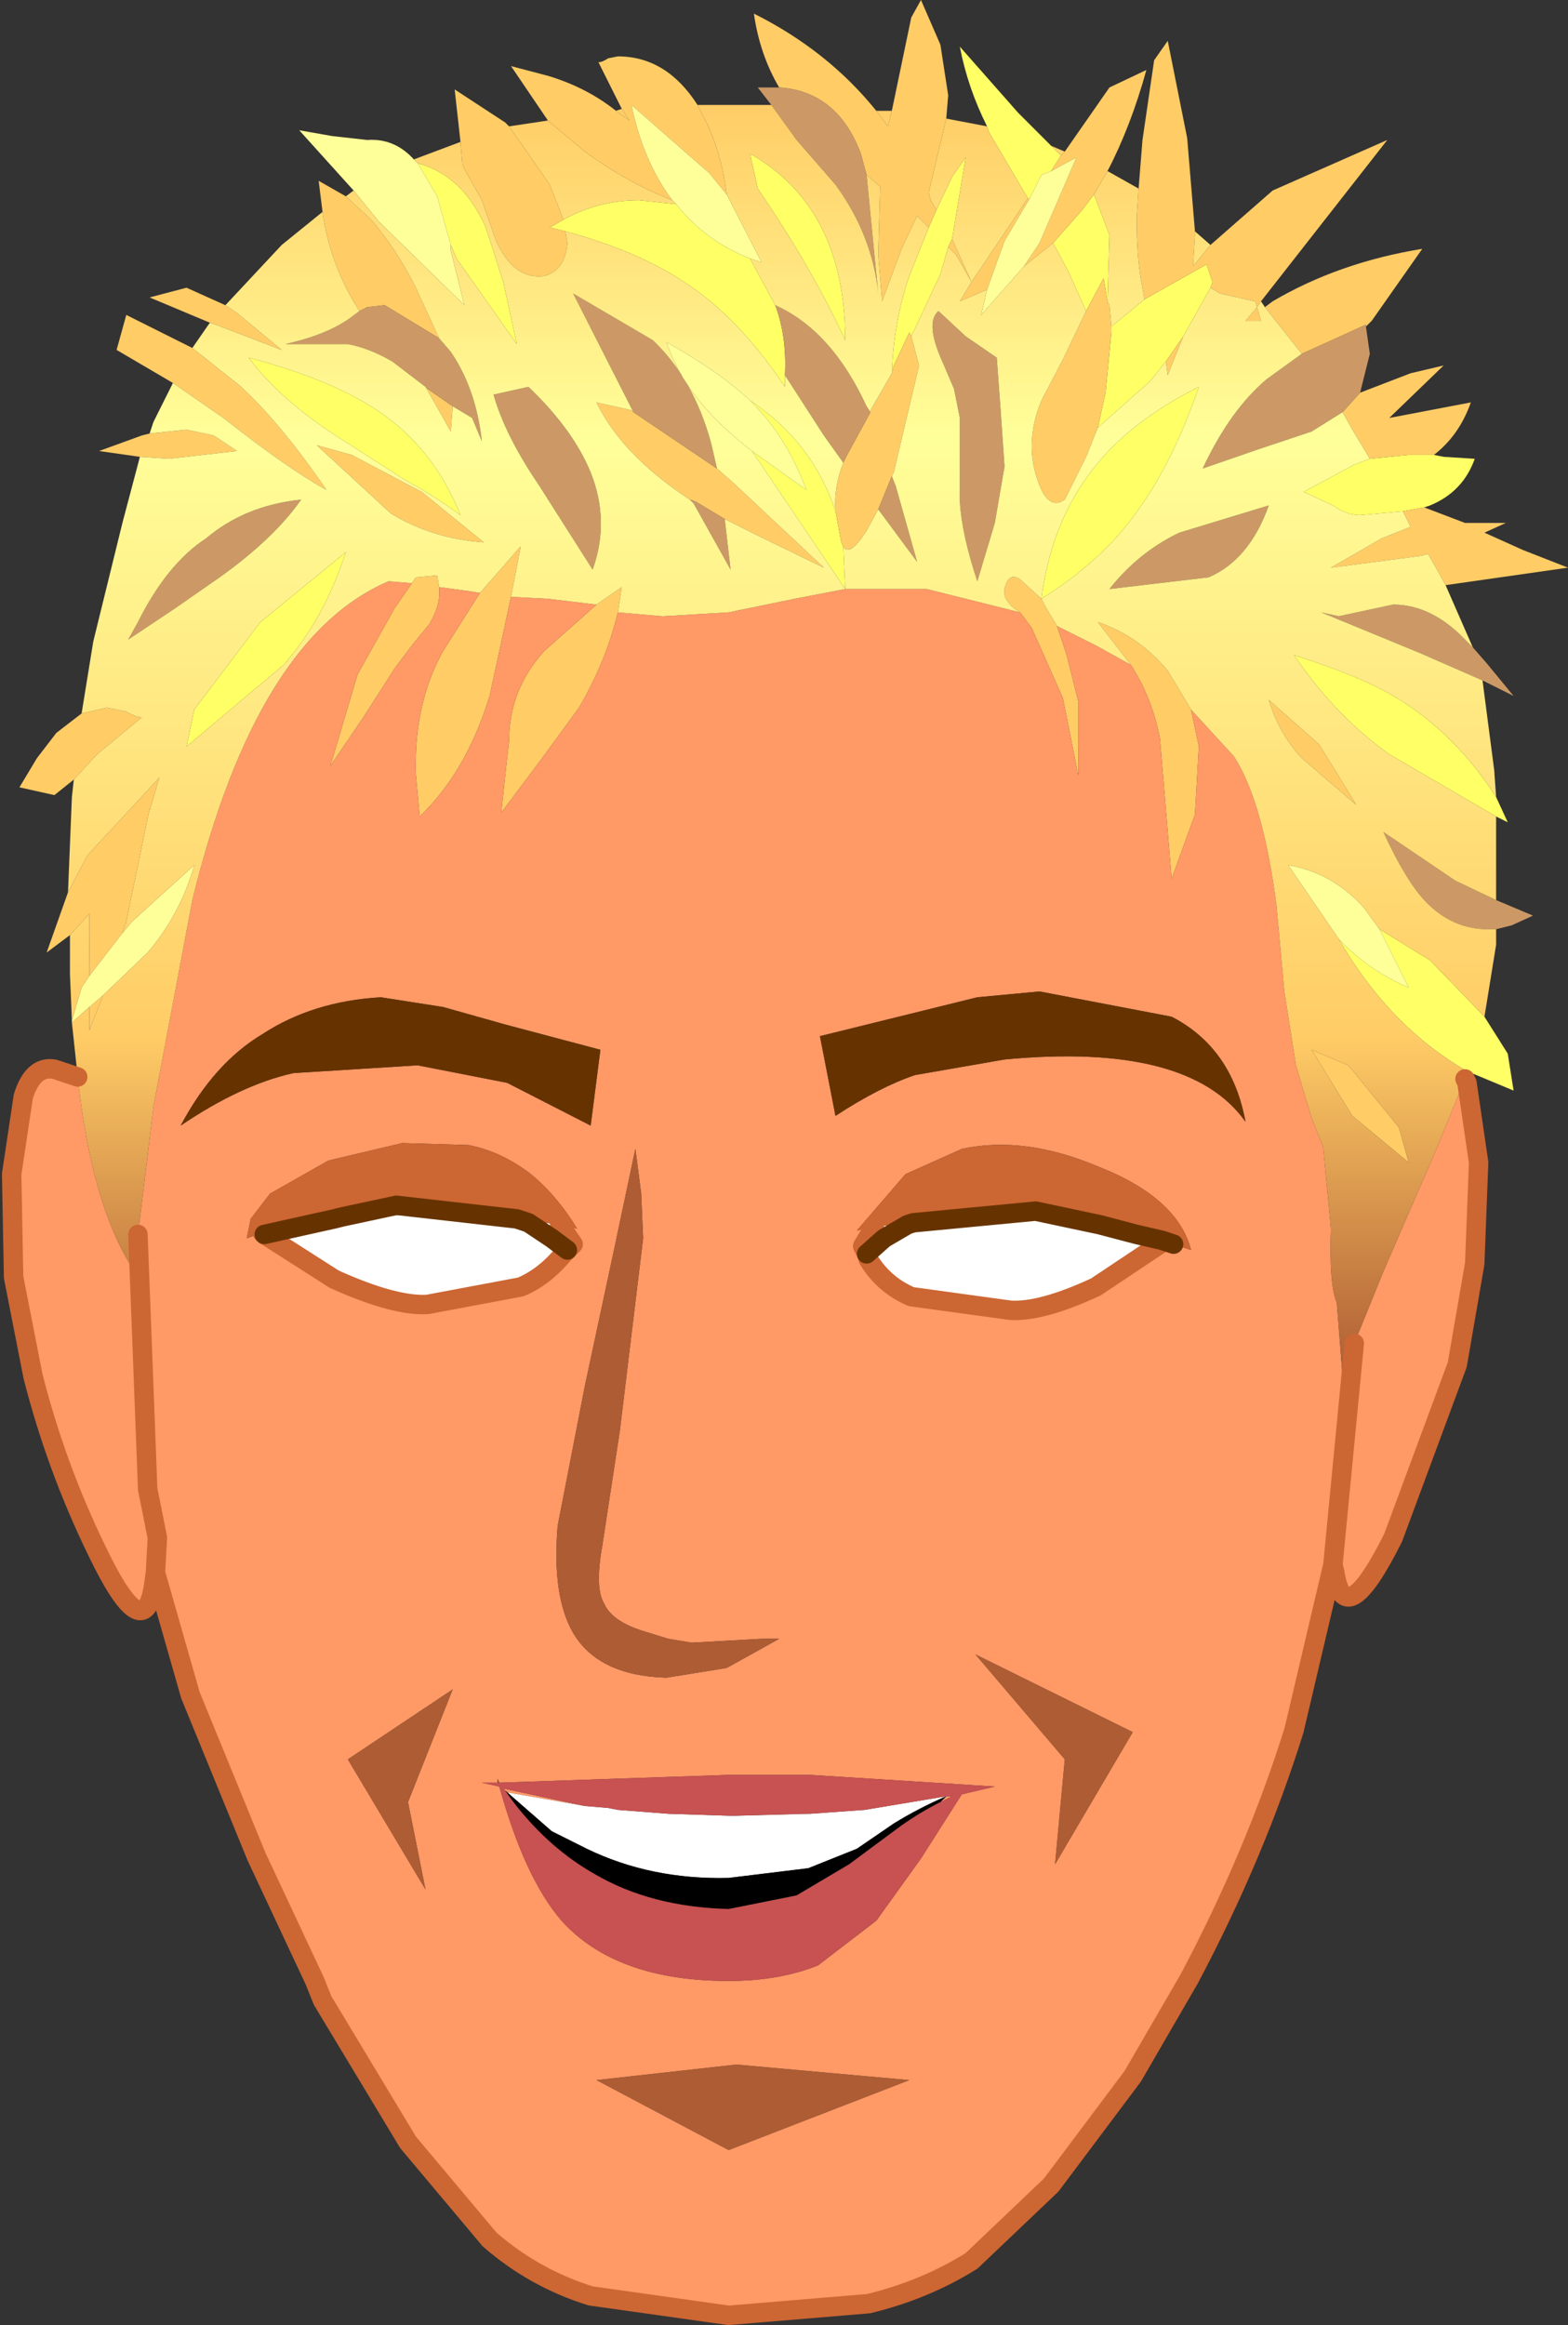 <?xml version="1.0" encoding="UTF-8" standalone="no"?>
<svg xmlns:xlink="http://www.w3.org/1999/xlink" height="59.8px" width="40.35px" xmlns="http://www.w3.org/2000/svg">
  <rect width="100%" height="100%" fill="#333333" stroke="none"/>
  <g transform="matrix(1.0, 0.0, 0.0, 1.0, 21.3, 32.8)">
    <path d="M15.6 -21.1 L15.85 -21.05 16.65 -21.0 Q16.35 -20.15 15.5 -19.8 L15.35 -19.75 14.8 -19.65 13.7 -19.55 Q13.35 -19.55 13.0 -19.8 L12.25 -20.15 13.55 -20.85 13.95 -21.0 14.95 -21.1 15.6 -21.1 M17.2 -12.3 L17.5 -11.65 17.2 -11.8 14.45 -13.4 Q13.05 -14.4 12.0 -15.95 13.9 -15.35 14.8 -14.75 16.05 -13.95 17.0 -12.6 L17.2 -12.3 M16.9 -6.65 L17.5 -5.7 17.65 -4.75 16.45 -5.25 Q14.45 -6.4 13.15 -8.65 13.9 -7.85 14.95 -7.4 L14.2 -8.9 15.5 -8.1 16.9 -6.65 M4.1 -29.55 Q3.6 -30.55 3.4 -31.6 L4.9 -29.9 5.75 -29.05 6.0 -28.8 5.75 -28.4 5.5 -28.3 5.2 -27.7 5.15 -27.7 4.15 -29.4 4.1 -29.55 M8.15 -25.1 L9.75 -26.0 9.9 -25.55 9.85 -25.4 9.15 -24.15 8.7 -23.5 8.3 -23.0 6.95 -21.8 7.15 -22.7 7.3 -24.25 7.3 -24.4 8.15 -25.1 M2.8 -27.4 L3.2 -28.25 3.55 -28.75 3.2 -26.65 3.1 -26.45 2.9 -25.75 2.15 -24.15 2.1 -24.25 1.7 -23.4 1.65 -23.2 Q1.7 -24.55 2.1 -25.7 L2.6 -26.95 2.8 -27.4 M0.4 -18.75 L0.45 -17.65 -1.95 -21.2 -0.55 -20.2 Q-1.05 -21.55 -1.95 -22.45 L-2.0 -22.5 Q-0.4 -21.45 0.2 -19.65 L0.35 -18.85 0.4 -18.75 M5.5 -17.4 Q5.75 -19.35 6.8 -20.7 7.75 -21.95 9.55 -22.85 8.9 -20.95 8.0 -19.7 7.1 -18.4 5.5 -17.4 M5.8 -26.55 L6.55 -27.4 6.85 -27.8 7.25 -26.75 7.2 -25.05 7.1 -25.65 6.65 -24.8 6.2 -25.8 5.8 -26.55 M-1.35 -24.95 Q-1.05 -24.15 -1.1 -23.15 L-1.1 -22.85 Q-2.3 -24.65 -3.7 -25.55 -4.9 -26.35 -6.75 -26.85 L-7.15 -26.95 -6.8 -27.15 Q-5.9 -27.65 -4.85 -27.65 L-3.9 -27.55 Q-3.15 -26.6 -2.0 -26.15 L-1.35 -24.95 M-9.7 -26.5 L-10.05 -27.75 -10.55 -28.6 Q-9.4 -28.3 -8.8 -26.95 L-8.35 -25.55 -8.0 -23.95 -9.55 -26.15 -9.7 -26.5 M-2.0 -28.85 Q0.45 -27.45 0.45 -24.05 -0.4 -25.9 -1.8 -27.95 L-2.0 -28.85 M-10.95 -20.5 L-12.35 -21.4 Q-14.05 -22.45 -14.9 -23.6 -12.8 -23.05 -11.6 -22.25 -10.15 -21.3 -9.45 -19.55 -10.05 -20.0 -10.95 -20.5 M-16.5 -13.6 L-16.3 -14.55 -14.6 -16.8 -12.4 -18.6 Q-12.95 -16.9 -14.0 -15.7 L-16.5 -13.6" fill="#ffff66" fill-rule="evenodd" stroke="none"/>
    <path d="M8.0 -27.95 L8.1 -29.2 8.4 -31.25 8.75 -31.75 9.25 -29.25 9.45 -26.85 9.45 -26.75 9.4 -25.95 9.85 -26.5 11.45 -27.9 14.4 -29.2 11.15 -25.05 11.05 -24.9 11.0 -25.05 10.1 -25.25 9.85 -25.4 9.9 -25.55 9.75 -26.0 8.15 -25.1 8.1 -25.4 Q7.95 -26.1 7.95 -27.2 L8.0 -27.95 M11.25 -24.9 L11.45 -25.05 Q13.15 -26.05 15.3 -26.4 L14.0 -24.55 13.85 -24.4 13.85 -24.45 12.2 -23.7 11.25 -24.9 M13.7 -22.7 L15.0 -23.2 15.85 -23.4 14.45 -22.05 16.55 -22.45 Q16.25 -21.6 15.6 -21.1 L14.95 -21.1 13.95 -21.0 13.5 -21.75 13.25 -22.2 13.7 -22.7 M15.35 -19.75 L16.4 -19.35 17.45 -19.35 16.9 -19.1 17.9 -18.65 19.05 -18.2 15.9 -17.75 15.65 -18.2 15.45 -18.55 15.25 -18.5 12.95 -18.2 14.25 -18.95 15.0 -19.25 14.8 -19.65 15.35 -19.75 M-19.5 -8.75 L-20.1 -8.3 -19.55 -9.85 -19.05 -10.8 -17.2 -12.8 -17.45 -11.95 -17.45 -12.0 -18.05 -9.1 -18.15 -8.8 -19.0 -7.7 -19.0 -9.2 -19.0 -9.3 -19.5 -8.75 M-19.4 -12.75 L-19.9 -12.35 -20.8 -12.55 -20.35 -13.3 -19.85 -13.95 -19.2 -14.45 -18.55 -14.6 -18.05 -14.5 Q-17.8 -14.35 -17.65 -14.35 L-18.8 -13.4 -19.4 -12.75 M-17.7 -21.05 L-18.75 -21.2 -17.65 -21.6 -17.45 -21.65 -16.5 -21.75 -15.8 -21.6 -15.2 -21.2 -16.95 -21.0 -17.7 -21.05 M-16.85 -22.95 L-18.3 -23.8 -18.05 -24.7 -16.35 -23.85 -15.15 -22.9 Q-14.1 -21.95 -12.9 -20.2 -13.9 -20.75 -15.55 -22.05 L-16.85 -22.95 M-15.9 -24.5 L-17.45 -25.15 -16.5 -25.4 -15.5 -24.95 -15.2 -24.75 -14.05 -23.8 -15.75 -24.45 -15.9 -24.5 M-13.0 -27.35 L-13.1 -28.15 -12.4 -27.75 -11.75 -27.15 Q-11.1 -26.4 -10.6 -25.4 L-10.0 -24.1 -11.4 -24.95 -11.85 -24.9 -12.05 -24.8 Q-12.8 -25.95 -13.0 -27.35 M-9.45 -29.15 L-9.6 -30.5 -8.3 -29.65 -8.2 -29.55 -7.15 -28.05 -6.8 -27.15 -7.15 -26.95 -6.75 -26.85 -6.7 -26.55 Q-6.75 -25.85 -7.3 -25.7 -8.1 -25.6 -8.55 -26.65 L-8.9 -27.65 -9.4 -28.55 -9.45 -29.15 M-7.2 -29.7 L-8.15 -31.1 -7.2 -30.85 Q-6.2 -30.55 -5.45 -29.95 L-5.1 -29.7 -5.3 -30.0 -5.9 -31.2 Q-5.8 -31.2 -5.65 -31.3 L-5.4 -31.35 Q-4.15 -31.35 -3.35 -30.1 L-3.25 -29.9 Q-2.75 -29.0 -2.6 -27.8 L-3.05 -28.35 -5.05 -30.1 Q-4.75 -28.65 -4.0 -27.65 -5.15 -28.1 -6.25 -28.9 L-7.2 -29.7 M-1.25 -30.55 Q-1.75 -31.4 -1.9 -32.45 0.0 -31.5 1.25 -29.95 L1.55 -29.55 1.65 -29.95 2.15 -32.35 2.4 -32.8 2.9 -31.65 3.1 -30.35 3.05 -29.75 2.6 -27.85 2.65 -27.65 2.8 -27.4 2.6 -26.95 2.3 -27.25 1.9 -26.4 1.4 -25.05 1.3 -26.25 1.35 -28.0 1.0 -28.3 0.85 -28.85 Q0.25 -30.45 -1.25 -30.55 M6.1 -28.9 L7.25 -30.55 8.2 -31.0 Q7.8 -29.55 7.2 -28.4 L6.85 -27.8 6.55 -27.4 5.8 -26.55 5.05 -25.95 5.45 -26.55 6.4 -28.75 5.75 -28.4 6.0 -28.8 6.1 -28.9 M3.2 -26.65 L3.7 -25.55 5.15 -27.7 5.2 -27.7 4.55 -26.6 4.1 -25.35 3.4 -25.05 3.7 -25.55 3.3 -26.25 3.1 -26.45 3.2 -26.65 M2.15 -24.15 L2.35 -23.4 1.7 -20.65 1.65 -20.55 1.3 -19.7 1.0 -19.15 Q0.55 -18.45 0.4 -18.75 L0.35 -18.85 0.2 -19.65 Q0.15 -20.25 0.4 -20.9 L0.5 -21.1 1.1 -22.2 1.1 -22.25 1.65 -23.2 1.7 -23.4 2.1 -24.25 2.15 -24.15 M4.95 -17.05 L4.8 -17.15 Q4.5 -17.4 4.55 -17.65 4.65 -18.1 4.95 -17.9 L5.5 -17.4 5.6 -17.2 5.9 -16.7 6.15 -15.95 6.45 -14.75 6.45 -12.85 6.05 -14.85 5.25 -16.65 4.95 -17.05 M7.8 -15.7 L6.95 -16.8 Q8.0 -16.45 8.75 -15.55 L9.35 -14.55 9.55 -13.6 9.45 -11.85 8.85 -10.2 8.55 -13.8 Q8.35 -14.85 7.8 -15.7 M7.2 -25.05 L7.25 -24.95 7.3 -24.4 7.3 -24.25 7.15 -22.7 6.95 -21.8 6.65 -21.05 6.1 -19.95 Q5.75 -19.7 5.5 -20.2 5.0 -21.3 5.5 -22.5 L6.05 -23.55 6.65 -24.8 7.1 -25.65 7.2 -25.05 M11.05 -24.9 L11.15 -24.55 10.75 -24.55 11.05 -24.9 M12.65 -13.65 L13.6 -12.1 12.2 -13.3 Q11.6 -13.95 11.35 -14.8 L12.65 -13.65 M8.7 -23.5 L9.15 -24.15 8.75 -23.15 8.7 -23.5 M-5.4 -17.05 Q-5.7 -15.8 -6.4 -14.6 L-7.35 -13.3 -8.4 -11.9 -8.3 -12.85 -8.2 -13.75 Q-8.2 -15.05 -7.3 -16.05 L-5.95 -17.25 -5.3 -17.7 -5.4 -17.05 M-8.15 -17.45 L-8.3 -16.75 -8.7 -14.9 Q-9.3 -12.95 -10.5 -11.8 L-10.6 -12.9 Q-10.65 -14.7 -9.9 -16.05 L-8.95 -17.55 -7.9 -18.75 -8.15 -17.45 M-10.0 -17.7 Q-9.95 -17.25 -10.25 -16.75 L-10.7 -16.2 -11.15 -15.6 -11.95 -14.35 -12.8 -13.1 -12.65 -13.6 -12.1 -15.45 -11.15 -17.15 -10.7 -17.8 -10.6 -17.95 -10.05 -18.0 -10.0 -17.7 M13.5 -4.1 L12.45 -5.8 13.4 -5.4 14.7 -3.8 14.95 -2.9 13.5 -4.1 M-10.35 -22.85 L-10.3 -22.8 -9.65 -22.35 -9.7 -21.7 -10.35 -22.85 M-2.65 -19.45 L-3.4 -19.9 -3.55 -19.95 Q-5.3 -21.1 -5.95 -22.45 L-5.05 -22.25 -5.0 -22.2 -2.85 -20.75 -2.45 -20.4 -0.1 -18.2 -1.75 -19.0 -2.65 -19.45 M-12.25 -21.1 L-10.45 -20.15 -8.85 -18.85 Q-10.2 -18.95 -11.25 -19.6 L-13.15 -21.35 -12.25 -21.1 M-18.65 -7.2 L-19.0 -6.3 -19.0 -6.9 -18.65 -7.2" fill="#ffcc66" fill-rule="evenodd" stroke="none"/>
    <path d="M13.85 -24.4 L13.9 -24.05 13.95 -23.7 13.7 -22.7 13.25 -22.2 12.45 -21.7 11.1 -21.25 9.65 -20.75 Q10.35 -22.25 11.3 -23.05 L12.2 -23.7 13.85 -24.45 13.85 -24.4 M16.6 -16.15 L16.95 -15.75 17.65 -14.9 16.85 -15.3 15.25 -16.0 12.7 -17.05 13.15 -16.95 14.55 -17.25 Q15.45 -17.25 16.25 -16.5 L16.6 -16.15 M17.2 -9.65 L18.15 -9.25 17.6 -9.0 17.2 -8.9 17.0 -8.9 Q16.05 -8.9 15.35 -9.65 14.85 -10.2 14.3 -11.4 L16.15 -10.15 17.2 -9.65 M-1.45 -30.1 L-1.8 -30.55 -1.25 -30.55 Q0.25 -30.45 0.85 -28.85 L1.0 -28.3 1.3 -25.25 Q1.15 -26.75 0.2 -28.05 L-0.8 -29.2 -1.45 -30.1 M1.65 -20.55 L1.75 -20.3 2.3 -18.35 1.3 -19.7 1.65 -20.55 M-1.35 -24.95 Q0.1 -24.3 1.0 -22.35 L1.1 -22.2 0.5 -21.1 0.4 -20.9 -0.1 -21.6 -1.1 -23.15 Q-1.05 -24.15 -1.35 -24.95 M3.25 -22.8 L2.95 -23.5 Q2.5 -24.5 2.85 -24.8 L3.55 -24.15 4.35 -23.6 4.45 -22.25 4.55 -20.8 4.3 -19.35 3.85 -17.85 Q3.45 -19.05 3.4 -19.9 L3.4 -22.05 3.25 -22.8 M7.25 -17.65 Q8.0 -18.6 9.05 -19.1 L11.35 -19.8 Q10.85 -18.4 9.8 -17.95 L7.25 -17.65 M-12.05 -24.8 L-11.85 -24.9 -11.4 -24.95 -10.0 -24.1 -9.7 -23.75 Q-9.05 -22.8 -8.9 -21.45 L-9.15 -22.05 -9.65 -22.35 -10.3 -22.8 -10.35 -22.85 -11.2 -23.5 Q-11.8 -23.85 -12.35 -23.95 L-13.95 -23.95 Q-12.85 -24.2 -12.25 -24.65 L-12.05 -24.8 M-3.55 -19.95 L-3.4 -19.9 -2.65 -19.45 -2.5 -18.15 -3.45 -19.85 -3.55 -19.95 M-2.85 -20.75 L-5.0 -22.2 -6.55 -25.25 -4.5 -24.05 Q-3.45 -23.05 -3.0 -21.4 L-2.85 -20.75 M-7.7 -22.85 Q-6.55 -21.75 -6.1 -20.65 -5.6 -19.4 -6.05 -18.15 L-7.45 -20.35 Q-8.3 -21.6 -8.6 -22.65 L-7.7 -22.85 M-15.65 -17.95 L-16.8 -17.15 -18.0 -16.35 -17.75 -16.8 Q-17.0 -18.3 -16.0 -18.95 -15.0 -19.8 -13.55 -19.95 -14.25 -18.95 -15.65 -17.95" fill="#cc9966" fill-rule="evenodd" stroke="none"/>
    <path d="M-19.45 -6.5 L-19.45 -6.55 -19.2 -7.4 -19.0 -7.7 -18.15 -8.8 -17.9 -9.1 -16.3 -10.55 Q-16.65 -9.3 -17.5 -8.3 L-18.65 -7.2 -19.0 -6.9 -19.45 -6.5 M-12.2 -27.9 L-13.6 -29.45 -12.75 -29.3 -11.85 -29.2 Q-11.15 -29.25 -10.65 -28.7 L-10.55 -28.6 -10.05 -27.75 -9.7 -26.5 -9.7 -26.35 -9.35 -24.95 -11.55 -27.1 -12.2 -27.9 M5.2 -27.7 L5.5 -28.3 5.75 -28.4 6.4 -28.75 5.45 -26.55 5.05 -25.95 3.95 -24.7 4.1 -25.35 4.55 -26.6 5.2 -27.7 M-2.0 -22.5 L-1.95 -22.45 Q-1.05 -21.55 -0.55 -20.2 L-1.95 -21.2 Q-3.65 -22.5 -4.15 -24.0 -2.8 -23.25 -2.0 -22.5 M13.15 -8.65 L11.85 -10.55 Q13.0 -10.35 13.8 -9.45 L14.2 -8.9 14.95 -7.4 Q13.9 -7.85 13.15 -8.65 M-3.9 -27.55 L-4.0 -27.65 Q-4.75 -28.65 -5.05 -30.1 L-3.05 -28.35 -2.6 -27.8 -1.7 -26.05 -2.0 -26.15 Q-3.15 -26.6 -3.9 -27.55" fill="#ffff99" fill-rule="evenodd" stroke="none"/>
    <path d="M16.4 -5.05 L16.45 -4.95 16.75 -2.9 16.65 -0.3 16.2 2.3 14.55 6.75 Q13.3 9.25 13.05 7.65 L13.0 7.45 12.0 11.7 Q11.0 14.9 9.3 18.1 L7.85 20.6 5.75 23.4 3.7 25.35 Q2.5 26.1 1.05 26.45 L-2.55 26.75 -6.1 26.25 Q-7.55 25.8 -8.7 24.8 L-10.8 22.3 -13.0 18.65 -13.2 18.15 -14.7 14.95 -16.4 10.8 -17.3 7.65 -17.35 8.0 Q-17.6 9.6 -18.8 7.1 -19.85 4.95 -20.45 2.6 L-20.95 0.05 -21.0 -2.6 -20.7 -4.6 Q-20.45 -5.4 -19.9 -5.3 L-19.3 -5.1 Q-18.95 -1.85 -17.9 -0.2 L-17.75 -1.05 -17.35 -4.35 -16.35 -9.65 Q-14.7 -16.4 -11.3 -17.85 L-10.7 -17.8 -11.15 -17.15 -12.1 -15.45 -12.65 -13.6 -12.8 -13.1 -11.95 -14.35 -11.15 -15.6 -10.7 -16.2 -10.25 -16.75 Q-9.95 -17.25 -10.0 -17.7 L-9.25 -17.6 -8.95 -17.55 -9.9 -16.05 Q-10.65 -14.7 -10.6 -12.9 L-10.5 -11.8 Q-9.3 -12.95 -8.7 -14.9 L-8.3 -16.75 -8.15 -17.45 -7.2 -17.4 -5.95 -17.25 -7.3 -16.05 Q-8.2 -15.05 -8.2 -13.75 L-8.3 -12.85 -8.4 -11.9 -7.35 -13.3 -6.4 -14.6 Q-5.7 -15.8 -5.4 -17.05 L-4.25 -16.95 -2.55 -17.05 -0.85 -17.4 0.45 -17.65 2.55 -17.65 4.95 -17.05 5.25 -16.65 6.05 -14.85 6.45 -12.85 6.45 -14.75 6.15 -15.95 5.9 -16.7 6.9 -16.2 7.8 -15.7 Q8.35 -14.85 8.55 -13.8 L8.85 -10.2 9.45 -11.85 9.55 -13.6 9.35 -14.55 10.45 -13.35 Q11.2 -12.2 11.55 -9.5 L11.75 -7.3 12.05 -5.4 12.45 -4.05 12.75 -3.3 12.95 -1.2 Q12.9 0.25 13.1 0.7 L13.25 2.6 13.55 1.75 14.3 -0.1 15.6 -3.1 16.4 -5.05 M-17.3 7.65 L-17.25 6.75 -17.5 5.5 -17.75 -1.05 -17.5 5.5 -17.25 6.75 -17.3 7.65 M5.45 -7.3 L3.85 -7.15 -0.2 -6.15 0.2 -4.1 Q1.35 -4.85 2.25 -5.15 L4.55 -5.55 Q9.3 -6.0 10.75 -3.95 10.4 -5.85 8.85 -6.65 L5.45 -7.3 M8.9 -0.8 L9.35 -0.65 Q9.0 -2.0 6.95 -2.8 5.05 -3.6 3.45 -3.25 L2.0 -2.6 0.75 -1.15 1.2 -1.25 0.9 -0.75 1.0 -0.55 1.05 -0.4 Q1.45 0.25 2.15 0.55 L4.7 0.9 Q5.5 0.95 6.9 0.3 L8.55 -0.8 8.6 -0.9 8.75 -0.85 8.9 -0.8 M13.0 7.45 L13.55 1.75 13.0 7.45 M3.8 9.75 L6.1 12.45 5.85 15.15 7.85 11.75 3.8 9.75 M2.9 13.55 L3.05 13.4 3.2 13.4 2.9 13.55 M-7.1 14.3 L-8.3 13.25 -8.35 13.2 -6.25 13.65 -8.25 13.3 -7.1 14.3 M-0.45 13.85 L-2.35 13.9 -0.6 13.85 -0.45 13.85 M-8.5 13.05 L-8.9 13.05 -8.45 13.15 Q-7.8 15.5 -6.85 16.6 -5.45 18.15 -2.55 18.15 -1.25 18.15 -0.25 17.75 L1.25 16.6 2.4 15.0 3.45 13.35 4.3 13.15 -0.45 12.85 -2.55 12.85 -8.45 13.05 -8.5 12.95 -8.5 13.05 M-11.5 -7.15 Q-13.25 -7.05 -14.55 -6.2 -15.8 -5.45 -16.65 -3.85 -15.1 -4.9 -13.75 -5.2 L-10.55 -5.4 -8.25 -4.95 -6.1 -3.85 -5.85 -5.8 -8.3 -6.45 -9.9 -6.9 -11.5 -7.15 M-14.55 -1.1 L-14.5 -1.05 -12.7 0.1 Q-11.15 0.8 -10.3 0.75 L-7.9 0.3 Q-7.3 0.05 -6.8 -0.55 L-6.7 -0.65 -6.55 -0.8 -6.9 -1.3 -6.45 -1.2 Q-7.0 -2.1 -7.7 -2.65 -8.45 -3.2 -9.25 -3.35 L-10.95 -3.4 -12.85 -2.95 -14.35 -2.1 -14.85 -1.45 -14.95 -0.95 -14.55 -1.1 M-4.75 -0.95 L-4.8 -2.1 -4.95 -3.25 -5.5 -0.65 -6.25 2.85 -6.95 6.45 Q-7.1 8.25 -6.55 9.2 -5.9 10.3 -4.15 10.35 L-2.6 10.1 -1.25 9.35 -1.7 9.35 -3.5 9.45 -4.1 9.35 -4.75 9.15 Q-5.55 8.9 -5.75 8.45 -6.0 8.05 -5.8 6.95 L-5.35 4.0 -4.75 -0.95 M-10.35 15.8 L-10.8 13.55 -9.65 10.65 -12.35 12.45 -10.35 15.8 M-5.95 20.7 L-2.55 22.5 2.1 20.7 -2.35 20.3 -5.95 20.7" fill="#ff9966" fill-rule="evenodd" stroke="none"/>
    <path d="M5.45 -7.3 L8.85 -6.65 Q10.4 -5.85 10.75 -3.95 9.3 -6.0 4.55 -5.55 L2.25 -5.15 Q1.35 -4.85 0.2 -4.1 L-0.2 -6.15 3.85 -7.15 5.45 -7.3 M-11.5 -7.15 L-9.9 -6.9 -8.3 -6.45 -5.85 -5.8 -6.1 -3.85 -8.25 -4.95 -10.55 -5.4 -13.75 -5.2 Q-15.1 -4.9 -16.65 -3.85 -15.8 -5.45 -14.55 -6.2 -13.25 -7.05 -11.5 -7.15" fill="#663300" fill-rule="evenodd" stroke="none"/>
    <path d="M8.6 -0.9 L8.55 -0.8 6.9 0.3 Q5.5 0.95 4.7 0.9 L2.15 0.55 Q1.45 0.25 1.05 -0.4 L1.0 -0.55 0.9 -0.75 1.2 -1.25 2.2 -1.35 2.05 -1.3 1.45 -0.95 1.0 -0.55 1.45 -0.95 2.05 -1.3 2.2 -1.35 3.6 -1.45 3.7 -1.45 5.2 -1.45 6.55 -1.3 7.95 -1.05 8.6 -0.9 M3.05 13.4 Q2.35 13.7 1.7 14.1 L0.75 14.75 -0.5 15.25 -2.55 15.5 Q-4.55 15.55 -6.2 14.75 L-7.1 14.3 -8.25 13.3 -6.25 13.65 -5.65 13.7 -5.4 13.75 -4.1 13.85 -2.55 13.9 -2.35 13.9 -0.45 13.85 0.95 13.75 2.15 13.55 3.05 13.4 M-14.5 -1.05 L-14.55 -1.1 -12.5 -1.5 -12.7 -1.45 -14.5 -1.05 -12.7 -1.45 -12.5 -1.5 -12.2 -1.55 -11.15 -1.55 -9.6 -1.55 -9.4 -1.55 -8.0 -1.45 -6.9 -1.3 -6.55 -0.8 -6.7 -0.65 -6.8 -0.55 Q-7.3 0.05 -7.9 0.3 L-10.3 0.75 Q-11.15 0.8 -12.7 0.1 L-14.5 -1.05 M-6.7 -0.65 L-7.1 -0.95 -7.7 -1.35 -8.0 -1.45 -7.7 -1.35 -7.1 -0.95 -6.7 -0.65" fill="#ffffff" fill-rule="evenodd" stroke="none"/>
    <path d="M1.2 -1.25 L0.75 -1.15 2.0 -2.6 3.45 -3.25 Q5.05 -3.6 6.95 -2.8 9.0 -2.0 9.35 -0.65 L8.9 -0.8 8.75 -0.85 8.6 -0.9 7.95 -1.05 6.55 -1.3 5.2 -1.45 3.7 -1.45 3.6 -1.45 2.2 -1.35 1.2 -1.25 M7.95 -1.05 L7.0 -1.3 5.35 -1.65 2.2 -1.35 5.35 -1.65 7.0 -1.3 7.95 -1.05 M-12.5 -1.5 L-14.55 -1.1 -14.95 -0.95 -14.85 -1.45 -14.35 -2.1 -12.85 -2.95 -10.95 -3.4 -9.25 -3.35 Q-8.45 -3.2 -7.7 -2.65 -7.0 -2.1 -6.45 -1.2 L-6.9 -1.3 -8.0 -1.45 -9.4 -1.55 -9.6 -1.55 -11.15 -1.55 -12.2 -1.55 -12.5 -1.5 -11.1 -1.8 -8.0 -1.45 -11.1 -1.8 -12.5 -1.5" fill="#cc6633" fill-rule="evenodd" stroke="none"/>
    <path d="M3.8 9.75 L7.85 11.75 5.85 15.15 6.1 12.45 3.8 9.75 M-10.35 15.8 L-12.35 12.45 -9.65 10.65 -10.8 13.55 -10.35 15.8 M-5.95 20.7 L-2.35 20.3 2.1 20.7 -2.55 22.5 -5.95 20.7" fill="#cc6633" fill-opacity="0.792" fill-rule="evenodd" stroke="none"/>
    <path d="M3.05 13.4 L2.9 13.55 Q2.4 13.8 1.9 14.15 L0.55 15.15 -0.8 15.95 -2.55 16.3 Q-4.55 16.25 -6.0 15.4 -7.15 14.75 -8.05 13.6 L-8.2 13.4 -8.3 13.25 -7.1 14.3 -6.2 14.75 Q-4.55 15.55 -2.55 15.5 L-0.5 15.25 0.75 14.75 1.7 14.1 Q2.35 13.7 3.05 13.4" fill="#000000" fill-rule="evenodd" stroke="none"/>
    <path d="M-4.75 -0.95 L-5.35 4.0 -5.8 6.95 Q-6.0 8.05 -5.75 8.45 -5.55 8.9 -4.75 9.15 L-4.1 9.35 -3.5 9.45 -1.7 9.35 -1.25 9.35 -2.6 10.1 -4.15 10.35 Q-5.9 10.3 -6.55 9.2 -7.1 8.25 -6.95 6.45 L-6.25 2.85 -5.5 -0.65 -4.95 -3.25 -4.8 -2.1 -4.75 -0.95" fill="#ae5c33" fill-rule="evenodd" stroke="none"/>
    <path d="M-8.5 13.05 L-8.5 12.95 -8.45 13.05 -8.5 13.05" fill="#ae5b33" fill-opacity="0.69" fill-rule="evenodd" stroke="none"/>
    <path d="M9.45 -26.85 L9.85 -26.5 9.4 -25.95 9.45 -26.75 9.45 -26.85 M11.15 -25.05 L11.25 -24.9 12.2 -23.7 11.3 -23.05 Q10.35 -22.25 9.65 -20.75 L11.1 -21.25 12.45 -21.7 13.25 -22.2 13.5 -21.75 13.95 -21.0 13.55 -20.85 12.25 -20.15 13.0 -19.8 Q13.35 -19.55 13.7 -19.55 L14.8 -19.65 15.0 -19.25 14.25 -18.95 12.95 -18.2 15.25 -18.5 15.45 -18.55 15.65 -18.2 15.9 -17.75 16.6 -16.15 16.25 -16.5 Q15.45 -17.25 14.55 -17.25 L13.15 -16.95 12.7 -17.05 15.25 -16.0 16.85 -15.3 17.15 -13.0 17.2 -12.3 17.0 -12.6 Q16.05 -13.95 14.8 -14.75 13.9 -15.35 12.0 -15.95 13.05 -14.4 14.45 -13.4 L17.2 -11.8 17.2 -9.65 16.15 -10.15 14.3 -11.4 Q14.85 -10.2 15.35 -9.65 16.05 -8.9 17.0 -8.9 L17.2 -8.9 17.2 -8.5 16.9 -6.65 15.5 -8.1 14.2 -8.9 13.8 -9.45 Q13.0 -10.35 11.85 -10.55 L13.15 -8.65 Q14.45 -6.4 16.45 -5.25 L16.4 -5.05 15.6 -3.1 14.3 -0.1 13.55 1.75 13.25 2.6 13.1 0.7 Q12.9 0.25 12.95 -1.2 L12.75 -3.3 12.45 -4.05 12.05 -5.4 11.75 -7.3 11.55 -9.5 Q11.2 -12.2 10.45 -13.35 L9.35 -14.55 8.75 -15.55 Q8.0 -16.45 6.95 -16.8 L7.8 -15.7 6.9 -16.2 5.9 -16.7 5.6 -17.2 5.5 -17.4 4.95 -17.9 Q4.65 -18.1 4.55 -17.65 4.5 -17.4 4.8 -17.15 L4.95 -17.05 2.55 -17.65 0.45 -17.65 0.4 -18.75 Q0.55 -18.45 1.0 -19.15 L1.3 -19.7 2.3 -18.35 1.75 -20.3 1.65 -20.55 1.7 -20.65 2.35 -23.4 2.15 -24.15 2.9 -25.75 3.1 -26.45 3.3 -26.25 3.7 -25.55 3.4 -25.05 4.1 -25.35 3.95 -24.7 5.05 -25.95 5.8 -26.55 6.2 -25.8 6.65 -24.8 6.05 -23.55 5.5 -22.5 Q5.0 -21.3 5.5 -20.2 5.75 -19.7 6.1 -19.95 L6.65 -21.05 6.95 -21.8 8.3 -23.0 8.7 -23.5 8.75 -23.15 9.15 -24.15 9.85 -25.4 10.1 -25.25 11.0 -25.05 11.05 -24.9 11.15 -25.05 M-19.3 -5.1 L-19.45 -6.5 -19.0 -6.9 -19.0 -6.3 -18.65 -7.2 -17.5 -8.3 Q-16.65 -9.3 -16.3 -10.55 L-17.9 -9.1 -18.15 -8.8 -18.05 -9.1 -17.45 -12.0 -17.45 -11.95 -17.2 -12.8 -19.05 -10.8 -19.55 -9.85 -19.45 -12.3 -19.4 -12.75 -18.8 -13.4 -17.65 -14.35 Q-17.8 -14.35 -18.05 -14.5 L-18.55 -14.6 -19.2 -14.45 -18.9 -16.3 -18.15 -19.35 -17.7 -21.05 -16.95 -21.0 -15.2 -21.2 -15.8 -21.6 -16.5 -21.75 -17.45 -21.65 -17.35 -21.95 -16.85 -22.95 -15.55 -22.05 Q-13.9 -20.75 -12.9 -20.2 -14.1 -21.95 -15.15 -22.9 L-16.35 -23.85 -15.9 -24.5 -15.75 -24.45 -14.05 -23.8 -15.2 -24.75 -15.5 -24.95 -14.05 -26.5 -13.0 -27.35 Q-12.8 -25.95 -12.05 -24.8 L-12.25 -24.65 Q-12.85 -24.2 -13.95 -23.95 L-12.35 -23.95 Q-11.8 -23.85 -11.2 -23.5 L-10.35 -22.85 -9.7 -21.7 -9.65 -22.35 -9.15 -22.05 -8.9 -21.45 Q-9.05 -22.8 -9.7 -23.75 L-10.0 -24.1 -10.6 -25.4 Q-11.1 -26.4 -11.75 -27.15 L-12.4 -27.75 -12.2 -27.9 -11.55 -27.1 -9.35 -24.95 -9.7 -26.35 -9.7 -26.5 -9.55 -26.15 -8.0 -23.95 -8.35 -25.55 -8.8 -26.95 Q-9.4 -28.3 -10.55 -28.6 L-10.65 -28.7 -9.45 -29.15 -9.4 -28.55 -8.9 -27.65 -8.55 -26.65 Q-8.1 -25.6 -7.3 -25.7 -6.75 -25.85 -6.7 -26.55 L-6.75 -26.85 Q-4.9 -26.35 -3.7 -25.55 -2.3 -24.65 -1.1 -22.85 L-1.1 -23.15 -0.1 -21.6 0.4 -20.9 Q0.15 -20.25 0.2 -19.65 -0.4 -21.45 -2.0 -22.5 -2.8 -23.25 -4.15 -24.0 -3.65 -22.5 -1.95 -21.2 L0.45 -17.65 -0.85 -17.4 -2.55 -17.05 -4.25 -16.95 -5.4 -17.05 -5.3 -17.7 -5.95 -17.25 -7.2 -17.4 -8.15 -17.45 -7.9 -18.75 -8.95 -17.55 -9.25 -17.6 -10.0 -17.7 -10.05 -18.0 -10.6 -17.95 -10.7 -17.8 -11.3 -17.85 Q-14.7 -16.4 -16.35 -9.65 L-17.35 -4.35 -17.75 -1.05 -17.9 -0.2 Q-18.95 -1.85 -19.3 -5.1 M-19.45 -6.55 L-19.5 -7.75 -19.5 -8.75 -19.0 -9.3 -19.0 -9.2 -19.0 -7.7 -19.2 -7.4 -19.45 -6.55 M-8.2 -29.55 L-7.2 -29.7 -6.25 -28.9 Q-5.15 -28.1 -4.0 -27.65 L-3.9 -27.55 -4.85 -27.65 Q-5.9 -27.65 -6.8 -27.15 L-7.15 -28.05 -8.2 -29.55 M-5.45 -29.95 L-5.3 -30.0 -5.1 -29.7 -5.45 -29.95 M-3.35 -30.1 L-2.55 -30.1 -1.45 -30.1 -0.8 -29.2 0.2 -28.05 Q1.15 -26.75 1.3 -25.25 L1.0 -28.3 1.35 -28.0 1.3 -26.25 1.4 -25.05 1.9 -26.4 2.3 -27.25 2.6 -26.95 2.1 -25.7 Q1.7 -24.55 1.65 -23.2 L1.1 -22.25 1.1 -22.2 1.0 -22.35 Q0.1 -24.3 -1.35 -24.95 L-2.0 -26.15 -1.7 -26.05 -2.6 -27.8 Q-2.75 -29.0 -3.25 -29.9 L-3.35 -30.1 M1.25 -29.95 L1.65 -29.95 1.55 -29.55 1.25 -29.95 M3.05 -29.75 L4.1 -29.55 4.15 -29.4 5.15 -27.7 3.7 -25.55 3.2 -26.65 3.55 -28.75 3.2 -28.25 2.8 -27.4 2.65 -27.65 2.6 -27.85 3.05 -29.75 M5.75 -29.05 L6.1 -28.9 6.0 -28.8 5.75 -29.05 M7.2 -28.4 L8.0 -27.95 7.95 -27.2 Q7.95 -26.1 8.1 -25.4 L8.15 -25.1 7.3 -24.4 7.25 -24.95 7.2 -25.05 7.25 -26.75 6.85 -27.8 7.2 -28.4 M5.5 -17.4 Q7.1 -18.4 8.0 -19.7 8.9 -20.95 9.55 -22.85 7.75 -21.95 6.8 -20.7 5.75 -19.35 5.5 -17.4 M11.05 -24.9 L10.75 -24.55 11.15 -24.55 11.05 -24.9 M12.65 -13.65 L11.35 -14.8 Q11.6 -13.95 12.2 -13.3 L13.6 -12.1 12.65 -13.65 M3.25 -22.8 L3.4 -22.05 3.4 -19.9 Q3.45 -19.05 3.85 -17.85 L4.3 -19.35 4.55 -20.8 4.45 -22.25 4.35 -23.6 3.55 -24.15 2.85 -24.8 Q2.5 -24.5 2.95 -23.5 L3.25 -22.8 M7.25 -17.65 L9.8 -17.95 Q10.85 -18.4 11.35 -19.8 L9.05 -19.1 Q8.0 -18.6 7.25 -17.65 M13.5 -4.1 L14.95 -2.9 14.7 -3.8 13.4 -5.4 12.45 -5.8 13.5 -4.1 M-2.0 -28.85 L-1.8 -27.95 Q-0.4 -25.9 0.45 -24.05 0.45 -27.45 -2.0 -28.85 M-2.65 -19.45 L-1.75 -19.0 -0.1 -18.2 -2.45 -20.4 -2.85 -20.75 -3.0 -21.4 Q-3.45 -23.05 -4.5 -24.05 L-6.55 -25.25 -5.0 -22.2 -5.05 -22.25 -5.95 -22.45 Q-5.3 -21.1 -3.55 -19.95 L-3.45 -19.85 -2.5 -18.15 -2.65 -19.45 M-7.7 -22.85 L-8.6 -22.65 Q-8.3 -21.6 -7.45 -20.35 L-6.05 -18.15 Q-5.6 -19.4 -6.1 -20.65 -6.55 -21.75 -7.7 -22.85 M-10.95 -20.5 Q-10.05 -20.0 -9.45 -19.55 -10.15 -21.3 -11.6 -22.25 -12.8 -23.05 -14.9 -23.6 -14.05 -22.45 -12.35 -21.4 L-10.95 -20.5 M-12.25 -21.1 L-13.15 -21.35 -11.25 -19.6 Q-10.2 -18.95 -8.85 -18.85 L-10.45 -20.15 -12.25 -21.1 M-15.65 -17.95 Q-14.25 -18.95 -13.55 -19.95 -15.0 -19.8 -16.0 -18.95 -17.0 -18.3 -17.75 -16.8 L-18.0 -16.35 -16.8 -17.15 -15.65 -17.95 M-16.5 -13.6 L-14.0 -15.7 Q-12.95 -16.9 -12.4 -18.6 L-14.6 -16.8 -16.3 -14.55 -16.5 -13.6" fill="url(#gradient0)" fill-rule="evenodd" stroke="none"/>
    <path d="M-8.3 13.25 L-8.2 13.4 -8.05 13.6 Q-7.15 14.75 -6.0 15.4 -4.55 16.25 -2.55 16.3 L-0.8 15.95 0.55 15.15 1.9 14.15 Q2.4 13.8 2.9 13.55 L3.2 13.4 3.05 13.4 2.15 13.55 0.95 13.75 -0.45 13.85 -0.6 13.85 -2.35 13.9 -2.55 13.9 -4.1 13.85 -5.4 13.75 -5.65 13.7 -6.25 13.65 -8.35 13.2 -8.3 13.25 M-8.45 13.05 L-2.55 12.85 -0.45 12.85 4.3 13.15 3.45 13.35 2.4 15.0 1.25 16.6 -0.25 17.75 Q-1.25 18.15 -2.55 18.15 -5.45 18.15 -6.85 16.6 -7.8 15.5 -8.45 13.15 L-8.9 13.05 -8.5 13.05 -8.45 13.05" fill="#c85151" fill-rule="evenodd" stroke="none"/>
    <path d="M16.4 -5.05 L16.45 -4.95 16.75 -2.9 16.65 -0.3 16.2 2.3 14.55 6.75 Q13.3 9.25 13.05 7.65 L13.0 7.45 12.0 11.7 Q11.0 14.9 9.3 18.1 L7.85 20.6 5.75 23.4 3.7 25.35 Q2.5 26.1 1.05 26.45 L-2.55 26.75 -6.1 26.25 Q-7.55 25.8 -8.7 24.8 L-10.8 22.3 -13.0 18.65 -13.2 18.15 -14.7 14.95 -16.4 10.8 -17.3 7.65 -17.35 8.0 Q-17.6 9.6 -18.8 7.1 -19.85 4.95 -20.45 2.6 L-20.95 0.05 -21.0 -2.6 -20.7 -4.6 Q-20.45 -5.4 -19.9 -5.3 L-19.3 -5.1 M-17.75 -1.05 L-17.5 5.5 -17.25 6.75 -17.3 7.65 M8.6 -0.9 L8.55 -0.8 6.9 0.3 Q5.5 0.95 4.7 0.9 L2.15 0.55 Q1.45 0.25 1.05 -0.4 L1.0 -0.55 0.9 -0.75 1.2 -1.25 M13.55 1.75 L13.0 7.45 M-14.55 -1.1 L-14.5 -1.05 -12.7 0.1 Q-11.15 0.8 -10.3 0.75 L-7.9 0.3 Q-7.3 0.05 -6.8 -0.55 L-6.7 -0.65 -6.55 -0.8 -6.9 -1.3" fill="none" stroke="#cc6633" stroke-linecap="round" stroke-linejoin="round" stroke-width="0.5"/>
    <path d="M8.9 -0.8 L8.75 -0.85 8.6 -0.9 7.95 -1.05 7.0 -1.3 5.35 -1.65 2.2 -1.35 2.05 -1.3 1.45 -0.95 1.0 -0.55 M-14.5 -1.05 L-12.7 -1.45 -12.5 -1.5 -11.1 -1.8 -8.0 -1.45 -7.7 -1.35 -7.1 -0.95 -6.7 -0.65" fill="none" stroke="#663300" stroke-linecap="round" stroke-linejoin="round" stroke-width="0.5"/>
  </g>
  <defs>
    <linearGradient gradientTransform="matrix(0.0, 0.02, -0.022, 0.0, -666.5, -13.75)" gradientUnits="userSpaceOnUse" id="gradient0" spreadMethod="pad" x1="-819.2" x2="819.2">
      <stop offset="0.0" stop-color="#ffcc66"/>
      <stop offset="0.263" stop-color="#ffff99"/>
      <stop offset="0.733" stop-color="#ffcc66"/>
      <stop offset="1.0" stop-color="#ae5c33"/>
    </linearGradient>
  </defs>
</svg>
